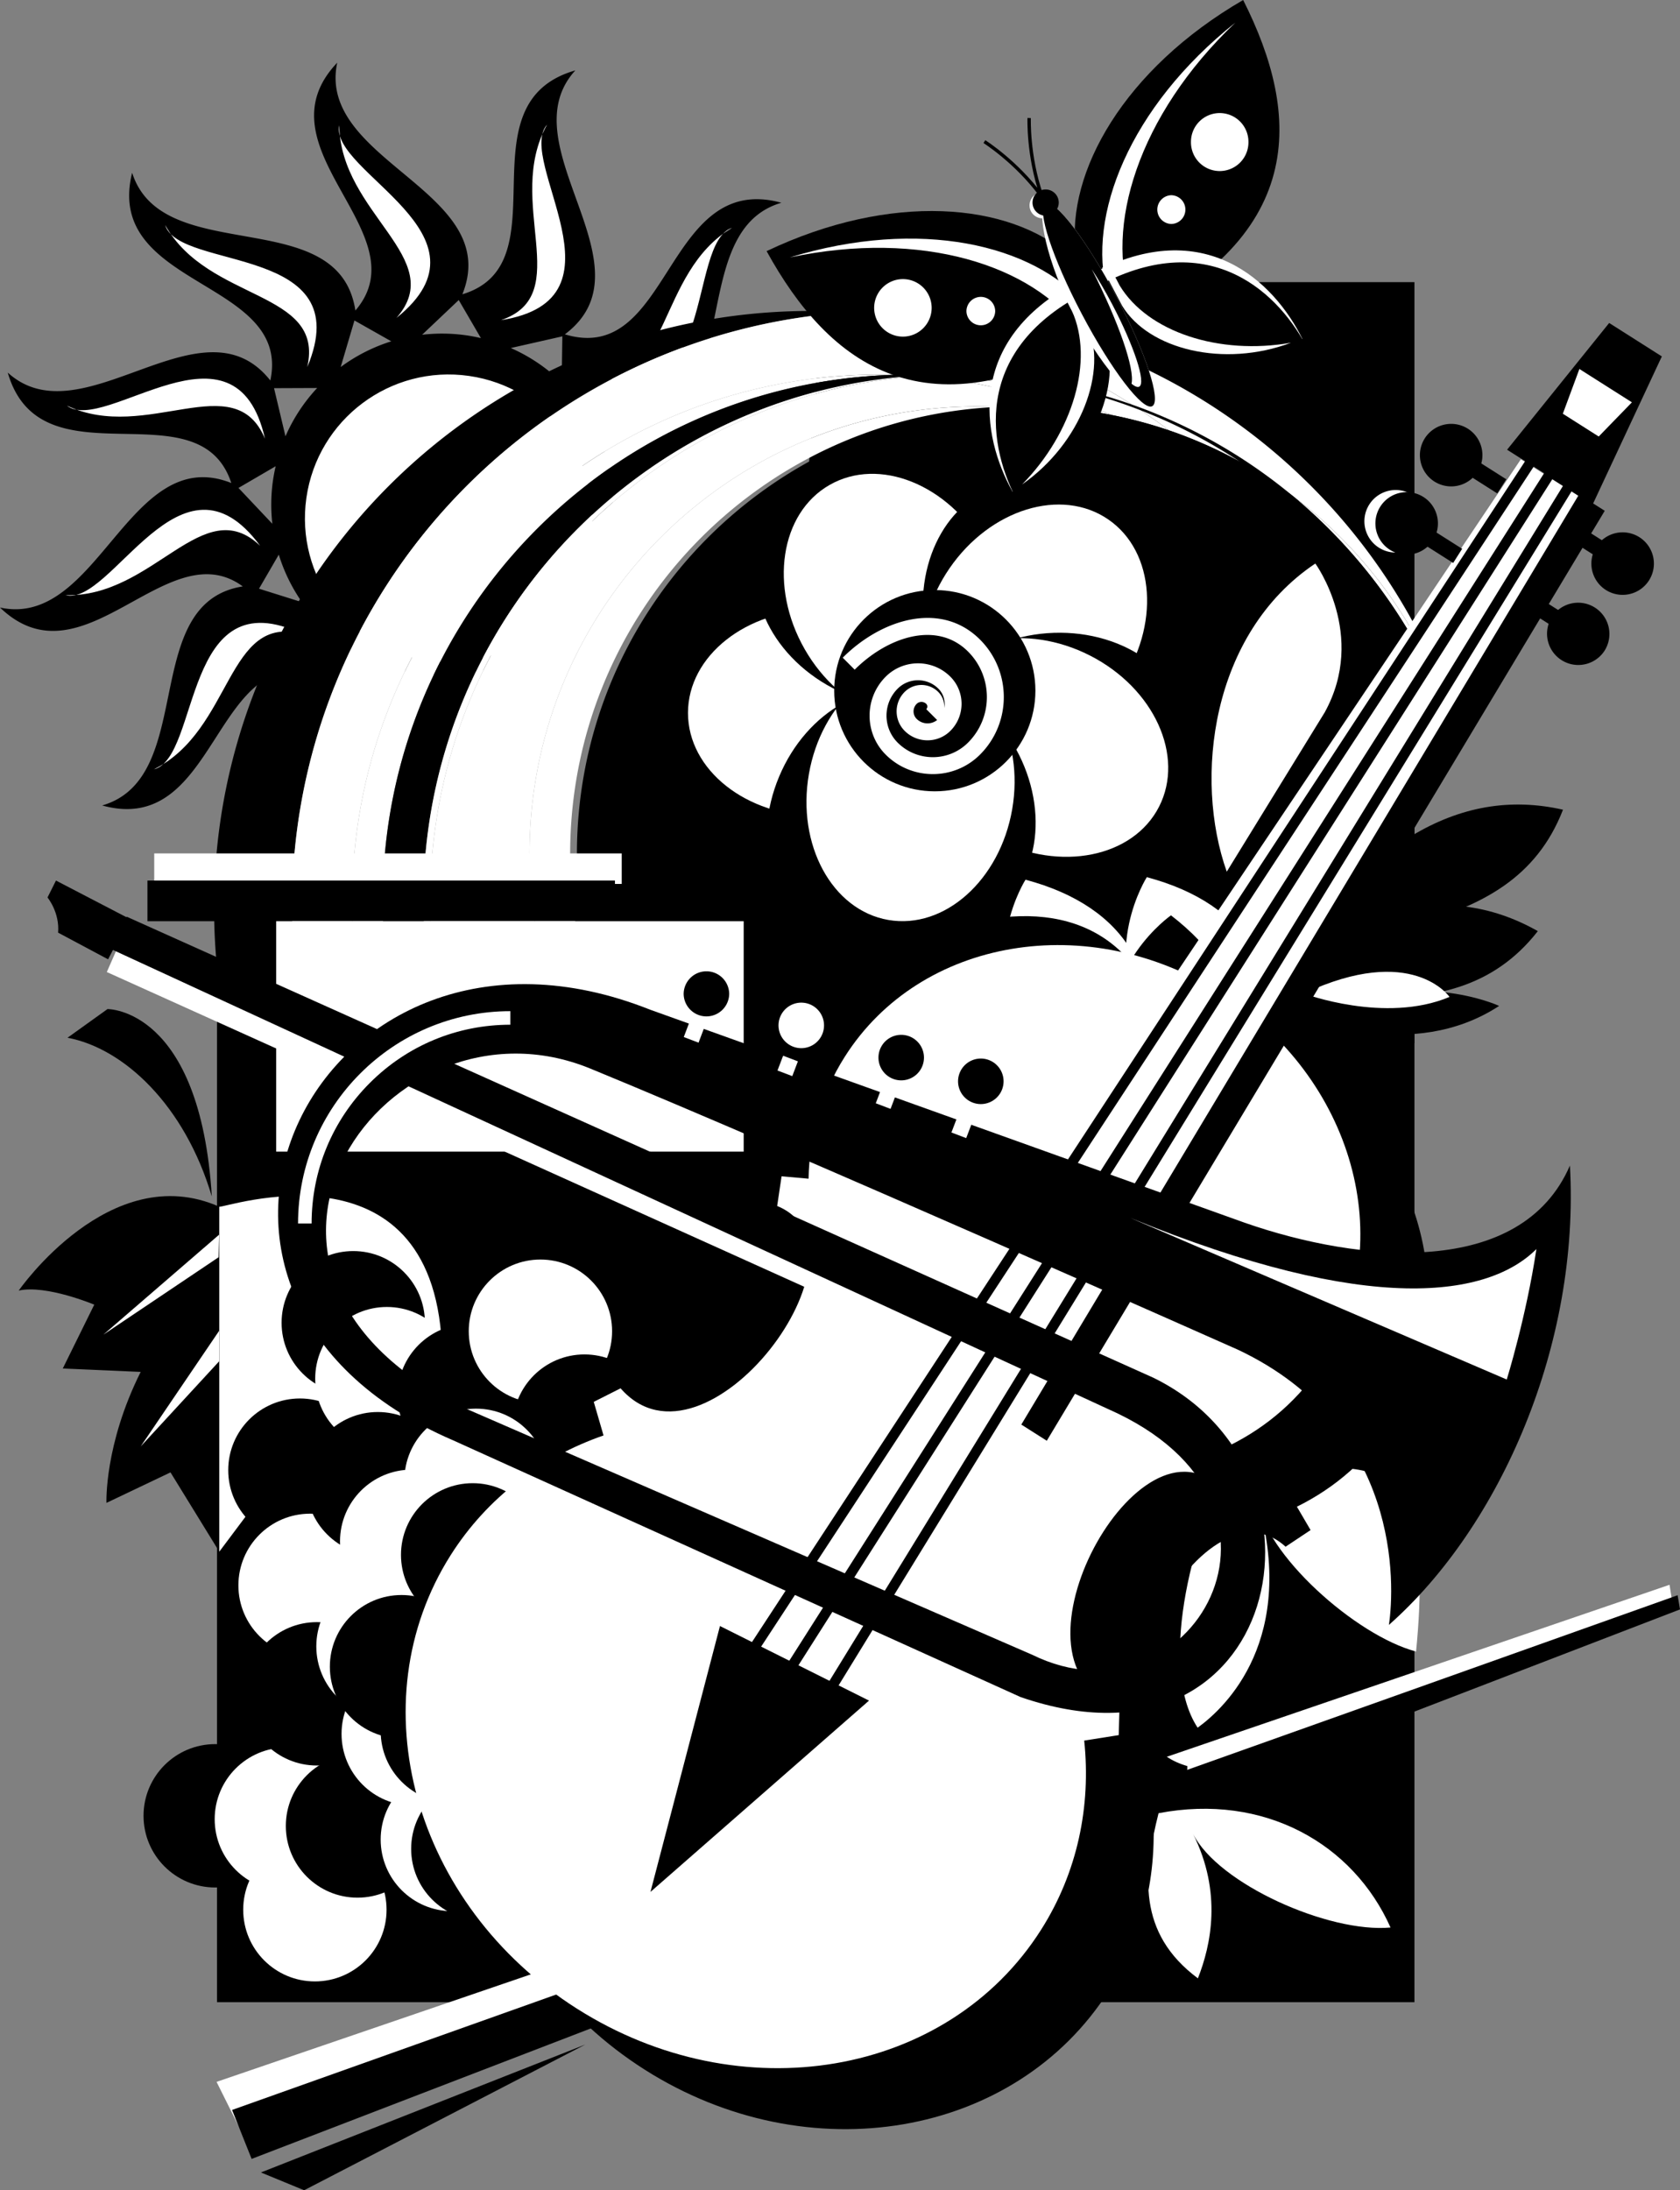 <svg xmlns="http://www.w3.org/2000/svg" width="414.316" height="540"><rect width="100%" height="100%" fill="#808080" stroke="none"/><path d="M348.824 493.629V69.559H203.457L190.09 220.46H53.516v273.168h295.308"/><path d="M139.309 82.43c22.277-16.739-14.286-46.625 2.578-65.075-28.38 8.122-2.813 47.645-27.856 55.2C124.246 47.102 77.988 39.8 83.164 15.457c-20.148 21.152 20.832 42.066 4.477 61.102-4.055-26.704-47.52-10.352-55.055-33.961C25.53 71.09 71.973 68.789 66.672 93.816c-16.86-21.351-46.383 14.747-64.762-1.953 8.156 28.176 47.16 2.985 55.133 27.223-25.262-10.027-32.781 35.969-57.043 30.7 20.602 19.792 41.23-18.891 59.871-5.208-25.73 4.074-11.098 47.18-34.672 54.004 29.031 8.027 27.176-41.14 54.13-32.113l-.696-11.196.847-.863a41.937 41.937 0 0 0 23.594 11.684c23.035 3.293 44.38-12.715 47.672-35.746 1.574-11.036-1.281-21.672-7.21-30.133l1.527-1.067 10.777 5.188c28.918-1.89 12.625-47.27 36.86-54.348-28.81-7.894-27.118 40.375-53.391 32.442zm-.793 11.86a41.915 41.915 0 0 0-12.547-8.485l12.648-2.864c.024-.015.047-.035.07-.05zm-25.383-20.313 5.465 9.382a43.424 43.424 0 0 0-3.602-.687c-3.7-.527-7.355-.55-10.898-.137zM96.5 84.152a42.174 42.174 0 0 0-12.484 6.34l3.398-11.48zm-32.621 60.989 4.875-8.399a42.11 42.11 0 0 0 5.726 11.73zm-5.066-24.844 9.171-5.348a43.27 43.27 0 0 0-.66 3.473 42.179 42.179 0 0 0-.16 10.719zm8.769-24.594 10.637-.043a42.007 42.007 0 0 0-7.817 11.91l-2.82-11.867"/><path fill="#fff" d="M115.664 92.684c-19.379-2.77-37.336 10.695-40.105 30.07-2.77 19.383 10.691 37.336 30.07 40.105 19.379 2.77 37.336-10.691 40.105-30.07 2.77-19.379-10.695-37.336-30.07-40.105m30.746-.59c30.637 11.976 22.883-32.172 34.11-35.914-18.747 11.105-14.97 39.777-34.11 35.914m-22.855-13.16c32.5-5.098 3.554-39.325 11.363-48.211-10.598 19.039 7.117 41.898-11.363 48.21m-25.774-.558c25.66-20.578-16.468-35.883-14.113-47.477.273 21.79 27.008 32.817 14.113 47.477m-22 12.117c12.742-30.328-31.59-23.683-35.047-35 10.63 19.02 39.387 15.965 35.047 35m-10.433 17.68c-7.227-32.09-39.473-.957-48.852-8.164 19.695 9.32 41.34-9.856 48.852 8.164m-1.196 26.391c-19.52-26.477-36.52 15-48.007 12.175 21.78.61 33.882-25.652 48.007-12.175m10.446 21.777c-29.684-14.176-25.164 30.422-36.633 33.332 19.508-9.707 17.824-38.578 36.633-33.332"/><path d="M106.422 425.074c-9.762 0-17.676 7.914-17.676 17.676 0 9.762 7.914 17.672 17.676 17.672 9.762 0 17.676-7.91 17.676-17.672s-7.914-17.676-17.676-17.676"/><path fill="#fff" d="M285.723 447.04c26.12-4.997 48.03 7.585 57.203 28.183-15.176 1.402-42.473-10.707-48.7-23.094 7.239 14.473 4.422 27.457 1.196 35.625-15.063-11.203-13.442-25.875-9.7-40.715m18.016-85.399c26.262 4.223 51.45-14.984 45.489 45.536-14.743-3.863-37.61-24.078-39.23-37.848 10.144 34.629-7.68 51.617-14.642 56.629-10.332-15.672-.203-51.648 8.383-64.316"/><path d="M279.16 99.746c-13.527-4.777-28.078-7.383-43.242-7.383-.262 0-.52.008-.781.008 16.281.11 31.851 3.211 46.183 8.793-.715-.476-1.433-.953-2.16-1.418m-69.562-22.762a147.57 147.57 0 0 0-9.606-.32c-81.293 0-147.195 65.902-147.195 147.195 0 11.465 1.312 22.625 3.789 33.336h19.219a147.62 147.62 0 0 1-3.793-33.336c0-78.066 60.773-141.925 137.586-146.875"/><path fill="#fff" d="M220.434 92.422a131.61 131.61 0 0 0-3.73-.059c-71.704 0-129.829 58.125-129.829 129.824a129.85 129.85 0 0 0 4.781 35.008h7.52a129.843 129.843 0 0 1-4.781-35.008c0-70.433 56.09-127.761 126.039-129.765m98.152 29.664a110.806 110.806 0 0 1 30.238 34.418v-2.453c-24.867-46.078-73.586-77.387-129.617-77.387-3.227 0-6.43.113-9.61.32 25.5 1.641 49.235 9.77 69.563 22.762a129.591 129.591 0 0 1 39.426 22.34"/><path fill="#fff" d="M216.703 92.363c1.246 0 2.488.024 3.73.059 1.258-.035 2.52-.059 3.786-.059 1.699 0 3.386.04 5.07.102a138.2 138.2 0 0 1 4.957-.102c.297 0 .594.008.89.008.262 0 .52-.008.782-.008 15.164 0 29.715 2.606 43.242 7.383-20.328-12.992-44.062-21.121-69.562-22.762-76.813 4.95-137.586 68.809-137.586 146.875a147.62 147.62 0 0 0 3.793 33.336h15.851a129.843 129.843 0 0 1-4.781-35.007c0-71.7 58.125-129.825 129.828-129.825"/><path d="M250.96 100.21c-1.667 0-3.327.044-4.976.118.254.012.508.027.766.04a114.9 114.9 0 0 1 5.133-.145c-.309-.004-.613-.012-.922-.012m-25.418-7.551a130.066 130.066 0 0 0-5.11-.238c-69.949 2.004-126.038 59.332-126.038 129.765a129.89 129.89 0 0 0 4.78 35.008H109.2a129.997 129.997 0 0 1-4.781-35.007c0-68.774 53.484-125.047 121.125-129.528"/><path d="M224.219 92.363c-1.266 0-2.528.024-3.785.059 1.71.047 3.414.125 5.109.238a131.84 131.84 0 0 1 3.746-.195 136.52 136.52 0 0 0-5.07-.102"/><path fill="#fff" d="M130.582 210.566c0 16.664 3.703 32.465 10.316 46.63h10.028c-6.617-14.165-10.317-29.966-10.317-46.63 0-59.277 46.739-107.632 105.375-110.238a114.37 114.37 0 0 0-5.046-.117c-60.95 0-110.356 49.41-110.356 110.355m157.762-104.445a109.682 109.682 0 0 1 17.418 7.703 129.312 129.312 0 0 0-24.442-12.66 147.482 147.482 0 0 1 7.024 4.957"/><path fill="#fff" d="M274.16 102.316c4.848.961 9.586 2.235 14.184 3.805a147.482 147.482 0 0 0-7.024-4.957c-14.332-5.582-29.902-8.684-46.183-8.793-1.668.012-3.332.05-4.98.125 15.534.7 30.355 4.129 44.003 9.82"/><path fill="#fff" d="M235.137 92.371c-.297 0-.594-.008-.89-.008-1.661 0-3.313.043-4.958.102.285.011.578.02.867.03a131.44 131.44 0 0 1 4.98-.124m16.747 7.852c.25-.004.5-.012.75-.012 3.293 0 6.547.148 9.77.434a129.085 129.085 0 0 0-36.11-7.926c-67.207 4.926-120.203 61.008-120.203 129.469 0 12.132 1.668 23.87 4.781 35.007h30.027c-6.613-14.164-10.316-29.965-10.316-46.629 0-60.945 49.406-110.355 110.355-110.355 1.688 0 3.372.043 5.047.117 1.649-.074 3.309-.117 4.977-.117.309 0 .613.008.922.012"/><path fill="#fff" d="M230.156 92.496c-1.293.059-2.582.129-3.863.223a129.085 129.085 0 0 1 36.11 7.926c3.984.347 7.906.91 11.757 1.671a129.223 129.223 0 0 0-44.004-9.82m-3.863.223c-.25-.02-.5-.043-.75-.059-67.64 4.48-121.125 60.754-121.125 129.527 0 12.133 1.672 23.872 4.781 35.008h1.672a129.843 129.843 0 0 1-4.781-35.007c0-68.461 52.996-124.543 120.203-129.47"/><path fill="#fff" d="M229.29 92.465c-1.255.047-2.505.113-3.747.195.25.016.5.04.75.059a139.76 139.76 0 0 1 3.863-.223c-.289-.012-.582-.02-.867-.031m89.297 29.621a130.276 130.276 0 0 1 30.238 36.02v-1.602a110.806 110.806 0 0 0-30.238-34.418"/><path d="M318.586 122.086c-4.066-3.04-8.352-5.8-12.824-8.262a130.63 130.63 0 0 1 11.156 8.262 110.117 110.117 0 0 0-27.098-14.832 148.036 148.036 0 0 1 14.47 12.742c.874.688 1.745 1.379 2.6 2.09-.64-.48-1.292-.953-1.945-1.418 26.121 26.566 42.243 62.992 42.243 103.191 0 11.465-1.313 22.625-3.79 33.336h5.426v-99.09a130.276 130.276 0 0 0-30.238-36.02"/><path d="M339.29 179.36c-6.821-23.169-21.036-43.176-39.919-57.274a129.687 129.687 0 0 0-27.644-17.516 109.967 109.967 0 0 0-24.977-4.203c-58.21 3.059-104.473 51.227-104.473 110.2 0 16.663 3.703 32.464 10.317 46.628h189.152a129.843 129.843 0 0 0 4.781-35.007c0-15.008-2.554-29.418-7.238-42.829m-34.999-59.363a148.036 148.036 0 0 0-14.47-12.742 109.906 109.906 0 0 0-14.023-4.234 129.67 129.67 0 0 1 28.492 16.976"/><path d="M304.945 120.668a109.88 109.88 0 0 0-33.218-16.098 129.687 129.687 0 0 1 27.644 17.516c18.883 14.098 33.098 34.105 39.918 57.273 4.684 13.41 7.238 27.82 7.238 42.828a129.89 129.89 0 0 1-4.78 35.008h1.651a147.843 147.843 0 0 0 3.79-33.336c0-40.199-16.122-76.625-42.243-103.191"/><path d="M306.89 122.086a124.355 124.355 0 0 0-2.6-2.09c.222.223.437.45.655.672a96.64 96.64 0 0 1 1.946 1.418m-43.907-21.223c-3.648-.394-7.351-.61-11.101-.64-1.719.011-3.434.058-5.133.144 8.625.45 16.988 1.883 24.977 4.203a128.036 128.036 0 0 0-8.743-3.707"/><path d="M262.984 100.863a128.036 128.036 0 0 1 8.743 3.707 109.88 109.88 0 0 1 33.218 16.098c-.218-.223-.433-.45-.656-.672a129.67 129.67 0 0 0-28.492-16.976 110.56 110.56 0 0 0-12.813-2.157m26.836 6.391a110.117 110.117 0 0 1 27.098 14.832 130.63 130.63 0 0 0-11.156-8.262 109.682 109.682 0 0 0-17.418-7.703c.496.375.984.754 1.476 1.133"/><path d="M274.16 102.316c.547.23 1.09.47 1.637.704 4.8 1.105 9.484 2.527 14.023 4.234-.492-.379-.98-.758-1.476-1.133a110.146 110.146 0 0 0-14.184-3.805m-21.527-2.106c-.25 0-.5.009-.75.013 3.75.03 7.453.246 11.101.64-.195-.074-.386-.148-.582-.218a110.738 110.738 0 0 0-9.77-.434"/><path d="M274.16 102.316a109.763 109.763 0 0 0-11.758-1.671c.196.07.387.144.582.218a110.56 110.56 0 0 1 12.813 2.157c-.547-.235-1.09-.473-1.637-.704"/><path fill="#fff" d="M153.328 217.93v-7.52H38.035v7.52h115.293"/><path d="M151.656 227.121v-10.023H36.363v10.023h115.293"/><path fill="#fff" d="M183.406 283.934V227.12H68.113v56.813h115.293m18.36-133.609c-17.727 0-32.098 11.39-32.098 25.446 0 14.05 14.371 25.44 32.098 25.44 17.73 0 32.097-11.39 32.097-25.44 0-14.055-14.367-25.446-32.097-25.446"/><path d="M229.078 124.637c-15.668-8.29-33.7-4.942-40.265 7.48-6.57 12.422.808 29.211 16.476 37.496 15.668 8.29 33.7 4.938 40.266-7.484 6.57-12.418-.805-29.207-16.477-37.492"/><path fill="#fff" d="M242.61 134.773c-8.81-15.382-25.837-22.195-38.028-15.21-12.195 6.98-14.937 25.113-6.129 40.496 8.809 15.382 25.836 22.191 38.031 15.21 12.192-6.984 14.934-25.113 6.125-40.496"/><path d="M278.352 147.715c-2.54-17.543-15.868-30.137-29.774-28.125-13.906 2.012-23.125 17.863-20.586 35.406 2.535 17.547 15.867 30.14 29.774 28.125 13.906-2.008 23.12-17.863 20.586-35.406"/><path fill="#fff" d="M276.098 168.938c10.047-14.606 8.808-32.903-2.77-40.864-11.574-7.965-29.105-2.582-39.152 12.024-10.047 14.601-8.809 32.898 2.77 40.863 11.574 7.96 29.105 2.578 39.152-12.024"/><path d="M261.617 206.875c17.719-.594 31.7-12.46 31.227-26.504-.469-14.043-15.215-24.945-32.93-24.351-17.715.593-31.7 12.46-31.226 26.503.472 14.043 15.214 24.946 32.93 24.352"/><path fill="#fff" d="M245.688 206.953c15.789 8.059 33.769 4.445 40.156-8.066 6.386-12.516-1.23-29.196-17.02-37.254-15.789-8.059-33.77-4.45-40.156 8.066-6.387 12.516 1.234 29.196 17.02 37.254"/><path d="M192.145 191.465c-6.856 16.348-1.907 34.004 11.05 39.437 12.961 5.434 29.02-3.414 35.875-19.761 6.856-16.352 1.907-34.008-11.054-39.442-12.957-5.43-29.02 3.418-35.871 19.766"/><path d="M205.992 209.215c8.563 15.52 25.48 22.598 37.781 15.808 12.301-6.789 15.332-24.875 6.766-40.394-8.566-15.52-25.484-22.598-37.785-15.809-12.3 6.79-15.328 24.875-6.762 40.395"/><path fill="#fff" d="M199.488 190.836c-3.035 17.46 5.73 33.57 19.575 35.973 13.843 2.406 27.523-9.805 30.558-27.27 3.031-17.465-5.734-33.57-19.574-35.973-13.844-2.406-27.527 9.805-30.559 27.27"/><path d="M230.54 145.473c-13.704 0-24.813 11.109-24.813 24.812 0 13.703 11.109 24.813 24.812 24.813 13.703 0 24.809-11.11 24.809-24.813s-11.106-24.812-24.809-24.812"/><path fill="#fff" d="M210.781 165.105c8.055-8.054 20.242-12.171 27.957-4.46 6.188 6.187 6.188 16.257 0 22.44-4.785 4.79-12.574 4.79-17.363.005-3.664-3.668-3.664-9.633 0-13.297 2.773-2.77 7.277-2.77 10.047 0 2.05 2.055 2.055 5.395.004 7.445a3.8 3.8 0 0 1-5.363.004 2.62 2.62 0 0 1-.004-3.699 1.68 1.68 0 0 1 2.367-.004c.36.36.363.945.004 1.305l2.957 2.953a5.108 5.108 0 0 0-.008-7.211 5.86 5.86 0 0 0-8.274.004c-2.648 2.648-2.644 6.957.004 9.606 3.106 3.105 8.16 3.101 11.27-.004 3.68-3.68 3.676-9.672-.004-13.356-4.399-4.394-11.555-4.394-15.953.004-5.293 5.293-5.293 13.91 0 19.203 6.418 6.414 16.855 6.414 23.27 0 7.816-7.816 7.816-20.535 0-28.351-9.653-9.653-24.344-5.063-33.864 4.457l2.953 2.957m44.848-117.321a3.234 3.234 0 0 0-1.352 4.367A3.235 3.235 0 0 0 260 49.136a3.239 3.239 0 0 0-4.371-1.35"/><path d="M263.574 62.945c-14.726-13.015-43.808-15.636-74.515-1.03 15.289 27.827 39.484 46.87 84.004 19.64l-9.489-18.61"/><path fill="#fff" d="M194.777 63.473c32.692-6.942 59.961 2.062 71.286 17.851l1.445-6.261c-12.664-14.782-40.688-21.399-72.73-11.59"/><path fill="#fff" d="M265.457 69.512c-27.348 14.406-23.488 37.867-15.746 51.71 17.644-9.277 24.246-31.304 20.676-42.35l-4.93-9.36"/><path d="M267.012 72.465c-27.348 14.41-23.485 37.87-15.746 51.715 17.644-9.278 26.43-29.645 20.68-42.352l-4.934-9.363"/><path fill="#fff" d="m261.61 71.426 2.738 5.199c5.507 12.168.343 29.945-12.278 42.813 14.496-10.133 21.258-27.981 16.035-39.52l-4.933-9.363c-.54.285-1.047.578-1.563.87"/><path d="M265.297 62.04C262.89 42.53 277.172 17.065 306.582 0c14.305 28.348 16.328 59.07-31.305 80.387l-9.98-18.348"/><path fill="#fff" d="M304.637 5.598c-24.211 23.035-32.211 50.617-25.59 68.886l-5.985-2.347c-5.027-18.805 5.364-45.66 31.575-66.54"/><path fill="#fff" d="M269.645 67.305c27.347-14.41 44.515 2.043 51.554 16.258-17.629 9.304-39.531 2.292-46.62-6.899l-4.934-9.36"/><path d="M271.203 70.262c27.348-14.41 44.516 2.043 51.55 16.258-17.624 9.304-39.39 5.03-46.62-6.899l-4.93-9.36"/><path fill="#fff" d="m273.402 65.21 2.739 5.204c6.921 11.422 24.5 17.215 42.25 14.082-16.551 6.227-35.098 1.707-41.66-9.121l-4.934-9.363c.539-.285 1.07-.54 1.605-.801m-15.527-14.957c-2.328 1.23.063 14.238 7.316 28.016 7.258 13.773 16.637 23.101 18.97 21.875 2.327-1.23-1.665-13.391-8.923-27.168-7.258-13.778-15.031-23.95-17.363-22.723"/><path d="M256.363 47.082a3.24 3.24 0 0 0-1.355 4.371 3.233 3.233 0 1 0 5.723-3.016 3.236 3.236 0 0 0-4.368-1.355"/><path d="M257.875 50.254c-2.328 1.23 1.668 13.394 8.922 27.168 7.258 13.777 15.031 23.95 17.363 22.723 2.328-1.23-1.664-13.391-8.922-27.168-7.258-13.778-15.031-23.95-17.363-22.723"/><path fill="#fff" d="M269.25 66.363c6.7 13.176 10.64 24.653 9.8 28.242.825.676 1.477.95 1.895.73 1.746-.92-1.25-10.042-6.691-20.374-1.676-3.18-3.383-6.098-5.004-8.598"/><path d="M242.543 35.27c.078.05 7.773 4.937 13.777 13.05l.211.29.317-.169.148-.078.32-.168-.117-.34c-3.297-9.535-2.976-18.648-2.976-18.738l-.832-.035c-.004.094-.329 9.355 3.02 19.047l.198-.504-.148.078.531.121c-6.101-8.242-13.926-13.21-14.004-13.262l-.445.707"/><path fill="#fff" d="M222.672 68.813a7.09 7.09 0 1 0 0 14.18 7.09 7.09 0 1 0 0-14.18m78.125-40.938a7.088 7.088 0 0 0-7.086 7.09 7.089 7.089 0 1 0 14.176 0 7.09 7.09 0 0 0-7.09-7.09m-58.91 45.32a3.546 3.546 0 0 0-3.547 3.543 3.546 3.546 0 0 0 7.09 0 3.543 3.543 0 0 0-3.543-3.543m46.988-25.066a3.546 3.546 0 0 0 0 7.09 3.546 3.546 0 0 0 0-7.09M26.34 239.652 294.156 360.48l-2.508-8.355-261.496-121.14-3.812 8.667"/><path d="M311.941 243.91c24.23-35.926 47.625-50.129 73.52-44.281-13.242 34.176-54.758 25.285-73.52 44.281"/><path d="M296.07 250.684c33.582-27.38 60.086-34.207 83.184-21.118-22.567 28.88-59.73 8.356-83.184 21.118"/><path d="M321.969 250.594c26.734-12.531 47.742-2.586 47.742-2.586-21.723 14.203-47.742 2.586-47.742 2.586"/><path fill="#fff" d="M321.55 244.953c26.735-12.531 35.923.836 35.923.836-15.871 6.684-35.922-.836-35.922-.836m-68.645 8.695c-11.699-18.382 0-36.761 0-36.761 25.063 6.683 35.086 24.226 28.403 47.62l-28.403-10.859"/><path d="M257.281 259.934c-18.87-10.887-17.004-32.594-17.004-32.594 25.313-5.668 42.317 5.25 47.211 29.082l-30.207 3.512"/><path fill="#fff" d="M282.824 253.02c-11.695-18.38 0-36.758 0-36.758 25.063 6.683 35.09 24.226 28.406 47.617l-28.406-10.86"/><path d="M274.566 259.57c-3.675-21.472 14.22-33.898 14.22-33.898 20.526 15.86 22.984 35.918 7.769 54.902l-21.989-21.004"/><path fill="#fff" d="M326.707 175.617c10.512-19.082-2.324-36.683-2.324-36.683-25.805 17.289-29.992 53.054-21.844 75.976l24.168-39.293m85.027 215.106L53.406 513.277l6.723 13.493 352.16-132.547-.555-3.5"/><path d="M413.734 393.3 57.23 520.2l4.825 12.07 352.261-135.477-.582-3.492M64.352 535.613 75.004 540l69.344-35.926ZM4.617 318.188c6.766-1.504 18.63 3.468 18.63 3.468l-7.767 15.746 19.215.836c-9.023 18.043-8.441 32.293-8.441 32.293l15.793-7.52 12.031 19.552v-85.051c-26.902-11.91-49.46 20.675-49.46 20.675"/><path fill="#fff" d="M108.965 331.43c-2.633-51.47-53.895-33.434-54.887-33.918v85.05l13.531-18.046 18.801 12.03c8.27-17.296-5.265-34.589-5.265-34.589l15.789 2.258-9.02-17.297c8.27-1.504 21.05 4.512 21.05 4.512"/><path d="M16.652 255.852c13.864 2.597 28.903 16.593 35.586 39.148-2.87-46.57-25.73-46.215-25.73-46.215l-9.856 7.067"/><path fill="#fff" d="m54.047 304.402-28.543 24.645 28.406-19.078zm0 23.703-19.352 28.512 19.352-20.992zm64.906 86.105c-9.762 0-17.676 7.915-17.676 17.677 0 9.761 7.914 17.675 17.676 17.675 9.762 0 17.676-7.914 17.676-17.675 0-9.762-7.914-17.676-17.676-17.676"/><path fill="none" stroke="#000" d="M118.953 414.21c-9.762 0-17.676 7.915-17.676 17.677 0 9.761 7.914 17.675 17.676 17.675 9.762 0 17.676-7.914 17.676-17.675 0-9.762-7.914-17.676-17.676-17.676zm0 0"/><path d="M87.117 308.445c-9.762 0-17.672 7.914-17.672 17.676 0 9.762 7.91 17.676 17.672 17.676s17.676-7.914 17.676-17.676c0-9.762-7.914-17.676-17.676-17.676M73.96 344.79c-9.76 0-17.675 7.913-17.675 17.675S64.2 380.14 73.961 380.14c9.762 0 17.676-7.914 17.676-17.676 0-9.762-7.914-17.676-17.676-17.676"/><path fill="#fff" d="M95.41 322.23c-9.762 0-17.676 7.915-17.676 17.676 0 9.762 7.914 17.676 17.676 17.676 9.762 0 17.672-7.914 17.672-17.676 0-9.761-7.91-17.676-17.672-17.676m-18.945 50.965c-9.758 0-17.672 7.914-17.672 17.676 0 9.758 7.914 17.672 17.672 17.672 9.765 0 17.676-7.914 17.676-17.672 0-9.762-7.91-17.676-17.676-17.676"/><path d="M93.176 348.129c-9.762 0-17.676 7.914-17.676 17.676 0 9.761 7.914 17.675 17.676 17.675 9.761 0 17.676-7.914 17.676-17.675 0-9.762-7.914-17.676-17.676-17.676"/><path d="M115.734 326.41c-9.761 0-17.675 7.914-17.675 17.676 0 9.762 7.914 17.676 17.675 17.676 9.762 0 17.676-7.914 17.676-17.676 0-9.762-7.914-17.676-17.676-17.676"/><path fill="#fff" d="M133.277 310.535c-9.761 0-17.675 7.914-17.675 17.676 0 9.762 7.914 17.676 17.675 17.676 9.762 0 17.676-7.914 17.676-17.676 0-9.762-7.914-17.676-17.676-17.676"/><path d="M144.137 333.93c-9.762 0-17.672 7.91-17.672 17.675 0 9.758 7.91 17.672 17.672 17.672 9.761 0 17.675-7.914 17.675-17.672 0-9.765-7.914-17.675-17.675-17.675m-91.063 96.074c-9.761 0-17.676 7.914-17.676 17.676 0 9.761 7.915 17.675 17.676 17.675 9.762 0 17.676-7.914 17.676-17.675 0-9.762-7.914-17.676-17.676-17.676"/><path fill="#fff" d="M70.617 430.84c-9.762 0-17.672 7.914-17.672 17.676 0 9.761 7.91 17.675 17.672 17.675s17.676-7.914 17.676-17.675c0-9.762-7.914-17.676-17.676-17.676"/><path d="M78.137 399.93c-9.762 0-17.676 7.914-17.676 17.675 0 9.762 7.914 17.676 17.676 17.676 9.761 0 17.676-7.914 17.676-17.676 0-9.761-7.915-17.675-17.676-17.675"/><path fill="#fff" d="M77.656 453.16c-9.761 0-17.676 7.914-17.676 17.676 0 9.762 7.915 17.676 17.676 17.676 9.762 0 17.676-7.914 17.676-17.676 0-9.762-7.914-17.676-17.676-17.676"/><path d="M88.164 432.512c-9.762 0-17.676 7.914-17.676 17.676 0 9.761 7.914 17.675 17.676 17.675 9.762 0 17.672-7.914 17.672-17.676 0-9.761-7.91-17.675-17.672-17.675"/><path fill="#fff" d="M111.555 435.855c-9.762 0-17.676 7.915-17.676 17.676 0 9.758 7.914 17.672 17.676 17.672 9.761 0 17.675-7.914 17.675-17.672 0-9.761-7.914-17.676-17.675-17.676"/><path fill="#fff" d="M101.902 409.816c-9.761 0-17.672 7.914-17.672 17.676 0 9.762 7.91 17.672 17.672 17.672s17.676-7.91 17.676-17.672-7.914-17.676-17.676-17.676"/><path fill="#fff" d="M95.68 388.234c-9.758 0-17.672 7.914-17.672 17.672 0 9.762 7.914 17.676 17.672 17.676 9.765 0 17.675-7.914 17.675-17.676 0-9.758-7.91-17.672-17.675-17.672"/><path fill="#fff" d="M117.402 380.715c-9.761 0-17.672 7.914-17.672 17.676 0 9.761 7.91 17.671 17.672 17.671s17.676-7.91 17.676-17.671c0-9.762-7.914-17.676-17.676-17.676"/><path fill="#fff" d="M101.531 362.332c-9.761 0-17.676 7.914-17.676 17.676 0 9.762 7.915 17.676 17.676 17.676 9.762 0 17.676-7.914 17.676-17.676 0-9.762-7.914-17.676-17.676-17.676"/><path fill="#fff" d="M117.402 347.297c-9.761 0-17.672 7.914-17.672 17.676 0 9.761 7.91 17.672 17.672 17.672s17.676-7.91 17.676-17.672-7.914-17.676-17.676-17.676"/><path d="M116.57 365.676c-9.765 0-17.68 7.914-17.68 17.676 0 9.761 7.915 17.675 17.68 17.675 9.762 0 17.672-7.914 17.672-17.675 0-9.762-7.91-17.676-17.672-17.676"/><path d="M99.023 393.246c-9.761 0-17.675 7.914-17.675 17.676 0 9.762 7.914 17.676 17.675 17.676 9.762 0 17.676-7.914 17.676-17.676 0-9.762-7.914-17.676-17.676-17.676m20.051 44.906c-9.762 0-17.676 7.914-17.676 17.676 0 9.758 7.914 17.672 17.676 17.672 9.762 0 17.676-7.914 17.676-17.672 0-9.762-7.914-17.676-17.676-17.676"/><path d="M111.555 409.117c-9.762 0-17.676 7.914-17.676 17.676 0 9.762 7.914 17.676 17.676 17.676 9.761 0 17.675-7.914 17.675-17.676 0-9.762-7.914-17.676-17.675-17.676"/><path d="M159 510.27c40.344 25.601 91.445 16.8 114.457-19.458 9.004-14.187 12.336-30.503 10.633-46.64l8.515-1.344.211-7.41c-30.503-8.7 3.676-72.914 24.227-54.082l6.168-4.102-3.375-5.765c9.418-4.64 17.555-11.66 23.418-20.899 18.617-29.332 7.23-69.914-25.39-90.62-32.626-20.704-74.192-13.727-92.81 15.605-5.859 9.238-8.75 19.593-8.94 30.086l-6.653-.594-1.086 7.324c25.79 10.578-17.762 68.848-38.621 44.95l-6.613 3.343 2.41 8.274c-15.328 5.335-28.672 15.292-37.676 29.48-23.012 36.258-9.219 86.246 31.125 111.852"/><path fill="#fff" d="M142.29 495.23c40.343 25.606 91.448 16.801 114.46-19.457 9.004-14.187 12.332-30.5 10.633-46.64l8.512-1.344.21-7.41c-30.503-8.695 3.68-72.914 24.23-54.082l6.165-4.102-3.371-5.765c9.414-4.637 17.55-11.66 23.414-20.899 18.617-29.332 7.234-69.914-25.39-90.617-32.622-20.707-74.192-13.726-92.805 15.606-5.864 9.234-8.754 19.59-8.942 30.085l-6.656-.597-1.086 7.324c25.793 10.578-17.758 68.848-38.617 44.95l-6.617 3.343 2.41 8.277c-15.328 5.332-28.672 15.29-37.676 29.477-23.012 36.262-9.219 86.246 31.125 111.851"/><path d="M381.594 116.945 232.57 338.973l25.586 16.238 137.598-229.277-14.16-8.989"/><path fill="#fff" d="M375.066 113.238 225.992 335.477l25.586 16.238 137.649-229.492-14.16-8.985"/><path d="m396.848 79.629-25.176 31.25 21.144 13.418 17.02-36.422-12.988-8.246m1.898 60.809 2.215-3.493-12.379-7.86-2.215 3.493 12.38 7.86m-10.88 17.136 2.215-3.488-12.379-7.856-2.215 3.489 12.38 7.855"/><path d="M404.3 132.445a7.71 7.71 0 0 0-10.64 2.375 7.71 7.71 0 0 0 13.02 8.262 7.707 7.707 0 0 0-2.38-10.637m-10.972 17.352a7.71 7.71 0 0 0-10.64 2.375 7.71 7.71 0 0 0 13.019 8.262 7.707 7.707 0 0 0-2.379-10.637M356.875 113.8l2.215-3.491 12.379 7.855-2.215 3.492-12.379-7.855m-10.879 17.14 2.215-3.492 12.379 7.856-2.215 3.492-12.379-7.856"/><path d="M362.012 105.703a7.712 7.712 0 0 1 2.379 10.64 7.712 7.712 0 0 1-10.641 2.38 7.712 7.712 0 0 1-2.379-10.641 7.712 7.712 0 0 1 10.64-2.379"/><path fill="#fff" d="M348.324 122.012c3.594 2.281 4.656 7.043 2.38 10.64a7.711 7.711 0 0 1-10.641 2.375 7.703 7.703 0 0 1-2.38-10.636 7.708 7.708 0 0 1 10.641-2.38"/><path d="M351.04 122.531c3.593 2.285 4.66 7.047 2.374 10.64a7.703 7.703 0 0 1-10.637 2.38 7.708 7.708 0 0 1-2.379-10.64 7.712 7.712 0 0 1 10.641-2.38"/><path fill="#fff" d="m394.27 107.621 8.187-8.43-12.953-8.218-4.082 11.03 8.848 5.618"/><path d="m177.555 400.895 36.761 18.382-53.898 47.168zm0 0"/><path d="M381.188 116.063 187.57 420.586l2.114 1.348L383.3 117.406l-2.113-1.344m-4.691-2.937L178.91 414.828l2.098 1.375L378.59 114.5l-2.094-1.375m9.379 5.985-188.71 307.343 2.136 1.309 188.71-307.34-2.136-1.313"/><path d="M387.168 287.367c-12.027 27.785-51.711 24.035-80.203 14.094l-146.637-52.527c-81.984-32.594-132.543 70.125-48.492 106.214l139.871 63.262c63.941 22.024 80.598-55.394 32.668-78.765L31.258 226.015l-3.63 8.087 245.56 113.253c53.648 23.59 20.152 79.657-18.625 60.625l-140.649-61.117c-68.738-33.898-18.332-103.933 31.688-83.402 50.02 20.539 159.761 69.336 159.761 69.336 40.274 19.078 38.621 58.078 37.164 67.82 27.621-24.41 47.137-69.347 44.641-113.25"/><path d="M174.215 239.473a5.613 5.613 0 0 0-5.613 5.609 5.614 5.614 0 0 0 11.226 0 5.61 5.61 0 0 0-5.613-5.61"/><path fill="#fff" d="M197.61 247.2a5.611 5.611 0 1 0-.004 11.222 5.611 5.611 0 0 0 .003-11.223"/><path d="M222.254 255.137a5.61 5.61 0 1 0 0 11.222 5.611 5.611 0 1 0 0-11.222m19.633 5.847a5.614 5.614 0 0 0-5.614 5.614 5.613 5.613 0 0 0 5.614 5.609 5.61 5.61 0 1 0 0-11.223"/><path fill="#fff" d="m172.273 257.066 1.383-3.648-3.644-1.383-1.383 3.645 3.644 1.386m23.114 8.25 1.386-3.648-3.644-1.383-1.387 3.645 3.645 1.386m24.238 8.074 1.383-3.644-3.645-1.383-1.383 3.645 3.645 1.383m18.656 7.207 1.387-3.645-3.645-1.383-1.386 3.64 3.644 1.388m40.367 19.625c59.524 24.437 88.559 19.425 100.254 7.726-2.507 16.711-7.312 32.168-7.312 32.168l-92.942-39.894"/><path d="m13.805 217.098 18.07 9.394-5.223 10.028-12.324-6.579c.418-5.011-2.61-8.668-2.61-8.668l2.087-4.175"/><path fill="#fff" d="M125.863 249.297c-28.87 0-52.36 23.488-52.36 52.36h3.345c0-13.09 5.097-25.403 14.355-34.66 9.258-9.259 21.567-14.356 34.66-14.356v-3.344"/></svg>
